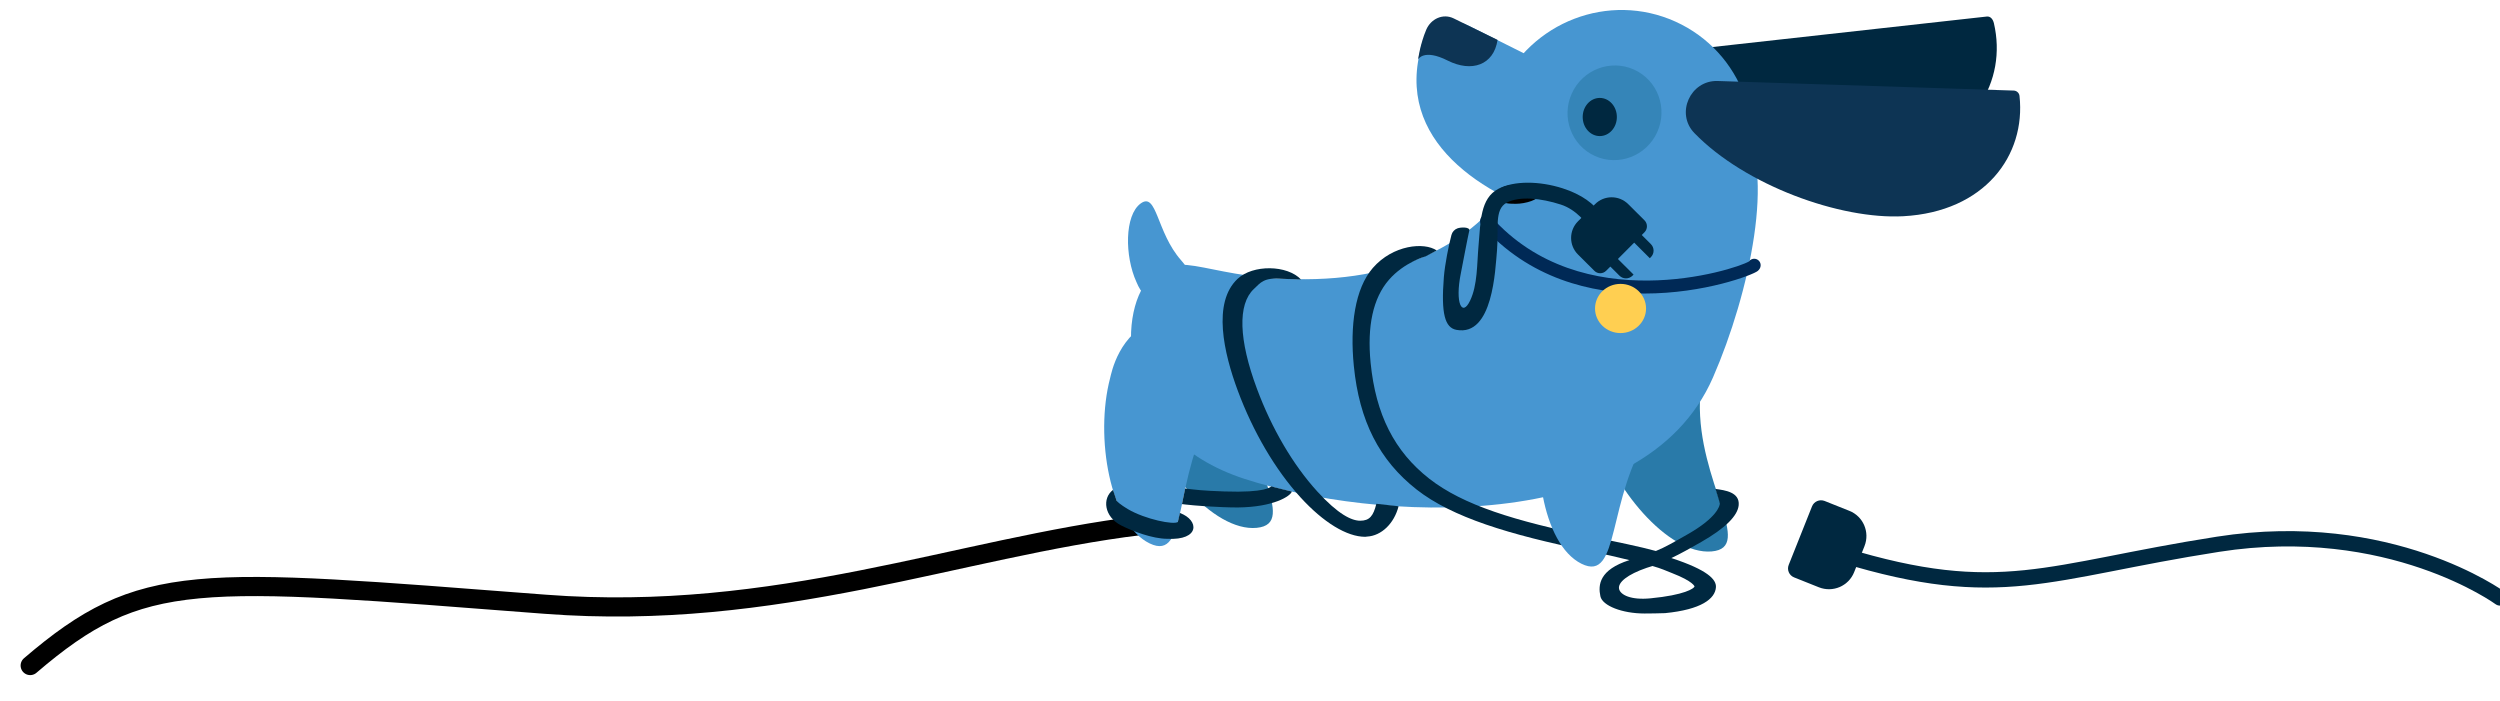 <?xml version="1.0" encoding="utf-8"?>
<!-- Generator: Adobe Illustrator 28.2.0, SVG Export Plug-In . SVG Version: 6.00 Build 0)  -->
<svg version="1.1" id="Layer_1" xmlns="http://www.w3.org/2000/svg" xmlns:xlink="http://www.w3.org/1999/xlink" x="0px" y="0px"
	 viewBox="0 0 326.28 91.5" style="enable-background:new 0 0 326.28 91.5;" xml:space="preserve">
<style type="text/css">
	.st0{fill:none;stroke:#000000;stroke-width:2.5;stroke-linecap:round;stroke-linejoin:round;stroke-miterlimit:10;}
	.st1{fill:#297AA9;}
	.st2{fill:#002840;}
	.st3{fill:#4796D1;}
	.st4{fill:#3585B8;}
	.st5{fill:#002956;}
	.st6{fill:#FFCF51;}
	.st7{fill:#0D3454;}
	.st8{fill:none;stroke:#002840;stroke-width:2;stroke-linecap:round;stroke-linejoin:round;stroke-miterlimit:10;}
</style>
<path class="st0" d="M148.91,68.58c-23.81,2.9-47.45,12.6-77.77,10.28c-45.66-3.5-52.57-4.53-67.2,8"/>
<path class="st1" d="M208.21,55.87c2.11,7.71,9.49,16.57,15.17,16.1c5.68-0.47-1.85-9.08-1.52-19.64s-8.83-10.21-12.24-6.22
	S208.05,55.26,208.21,55.87z"/>
<path class="st1" d="M148.78,52.94c2.15,7.69,9.56,16.48,15.23,15.95c5.67-0.54-1.89-9.07-1.61-19.64s-8.86-10.13-12.26-6.09
	S148.61,52.34,148.78,52.94z"/>
<path class="st2" d="M259.29,2.16c0.51-0.06,0.82,0.37,0.94,0.88c1.74,7.49-2.6,15.33-12.89,17.38
	c-10.25,2.05-28.23-2.76-33.18-12.07c-0.28-0.53,0.07-1.18,0.67-1.25L259.29,2.16z"/>
<ellipse transform="matrix(0.412 -0.911 0.911 0.412 107.313 203.705)" class="st3" cx="211.52" cy="18.69" rx="17.44" ry="17.24"/>
<path class="st3" d="M223.57,49.25c-9.15,20.98-44.37,18.71-61.17,13.24s-16.59-21.65-12.44-26.07s7.67,0.42,21.77,0
	c14.1-0.42,23.1-6.89,26.54-14.51c2.28-5.05,2.9-7.57,4.15-10.09c1.24-2.52,20.31-1.17,24.87,4.51S228.34,38.32,223.57,49.25z"/>
<path class="st3" d="M144.88,49.36c-2.01,7.68-0.01,19.06,5.16,21.56c5.17,2.5,2.93-8.73,8.48-17.6c5.55-8.87-2.58-13.27-7.54-11.6
	C146.01,43.39,145.04,48.75,144.88,49.36z"/>
<path class="st3" d="M148.32,36.81c-1.54-3.37-1.57-8.72,0.56-10.26s2.04,3.77,5.27,7.42c3.23,3.64-0.07,6.27-2.45,5.88
	C149.32,39.46,148.44,37.08,148.32,36.81z"/>
<path class="st3" d="M205.67,29.13c-9.76-2.41-22.52-9.08-20.61-21.02c0.1-0.64,0.22-1.23,0.34-1.78c0.61-2.8,3.71-4.26,6.27-2.98
	l17.52,8.76"/>
<ellipse transform="matrix(0.412 -0.911 0.911 0.412 110.496 200.65)" class="st4" cx="210.74" cy="14.7" rx="6.19" ry="6.12"/>
<path class="st5" d="M214.63,38.31c7.79,0,14.14-2.42,14.78-2.95c0.46-0.38,0.46-0.92,0.21-1.25c-0.27-0.37-0.8-0.45-1.17-0.18
	c-0.07,0.05-0.13,0.12-0.18,0.19c-2.02,1.17-21.87,7.43-33.64-5.83c-0.31-0.35-0.84-0.38-1.18-0.07c-0.35,0.31-0.38,0.84-0.07,1.18
	C199.57,36.38,207.67,38.31,214.63,38.31z"/>
<ellipse class="st6" cx="211.5" cy="40.26" rx="3.33" ry="3.21"/>
<path class="st7" d="M262.81,11.82c0.39,0.01,0.72,0.31,0.76,0.7c0.85,7.78-4.55,15.12-15.16,15.7
	c-8.24,0.45-20.66-4.04-27.27-10.85c-2.49-2.56-0.54-6.91,3.03-6.8L262.81,11.82z"/>
<ellipse class="st2" cx="208.79" cy="15.27" rx="2.23" ry="2.49"/>
<path class="st7" d="M195.45,5.21c-0.5,3.3-3.39,4.27-6.52,2.69c-3.13-1.58-3.85-0.15-3.85-0.15s0.27-2.01,1.06-3.87
	c0.61-1.43,2.19-2.16,3.58-1.48L195.45,5.21z"/>
<path d="M200.9,25.37c0,0.7-1.82,1.23-3.09,1.23c-0.95,0-1.73-0.06-2.03-0.55c-0.1-0.16-0.24-0.47-0.32-0.73
	c-0.18-0.62,0.86-1.17,2.13-1.17C198.85,24.16,200.9,24.66,200.9,25.37z"/>
<path class="st2" d="M214.64,80.07c-2.92,0-5.51-1.01-5.77-2.25c-0.32-1.49-0.14-3.47,3.79-4.72c-1.59-0.4-3.39-0.8-5.39-1.21
	c-10.36-2.11-17.76-4.39-22.37-7.99c-4.89-3.83-7.5-8.96-8.21-16.15c-0.52-5.24,0.14-10.08,2.48-12.78c2.63-3.02,6.71-3.4,8.34-2.28
	l-1.43,0.76c-0.03,0-2.83,0.78-4.82,3.08c-2.05,2.37-2.85,6.01-2.38,10.81c0.67,6.76,3.1,11.56,7.65,15.13
	c4.42,3.45,11.12,5.52,21.24,7.59c3.01,0.61,6.4,1.31,8.34,1.85c1.2-0.48,2.42-1.19,4.2-2.21c3.77-2.15,4.13-3.67,4.15-3.97
	c0.01-0.09-0.57-1.92-0.57-1.92c1.23,0.17,3.18,0.41,3.03,2.12c-0.13,1.38-1.72,2.99-4.9,4.81c-1.17,0.67-2.82,1.6-3.89,2.09
	c4.8,1.57,5.87,2.82,5.82,3.79c-0.08,1.53-1.93,2.94-6.64,3.4C216.92,80.05,215,80.07,214.64,80.07z M215.67,73.87
	c-0.1,0.04-0.68,0.21-0.76,0.24c-2.5,0.86-3.79,1.9-3.6,2.76c0.17,0.76,1.52,1.47,4.09,1.22c4.47-0.43,5.69-1.29,5.76-1.55l0,0
	c0,0-0.15-0.66-2.93-1.74C217.33,74.45,216.92,74.23,215.67,73.87z"/>
<path class="st2" d="M178.18,70.06c-2.39,0-5.45-1.86-8.46-5.16c-3.27-3.59-6.17-8.52-8.17-13.9c-1.84-4.95-3.34-11.5-0.03-14.61
	c2-1.88,6.47-1.83,8.28,0.09l-2.41-0.09c-2.47-0.22-2.87,0.51-3.75,1.33c-2.12,1.99-1.98,6.61,0.4,13c1.93,5.2,4.73,9.97,7.88,13.42
	c2.76,3.03,4.5,3.82,5.6,3.82c1.22,0,1.72-0.62,2.11-2.21l2.9,0.32c-0.56,2.22-2.22,3.86-4.11,3.96
	C178.34,70.05,178.26,70.06,178.18,70.06z"/>
<path class="st2" d="M190.08,43.05c-1.5-0.28-2.02-2.1-1.64-6.87c0.13-1.63,0.63-4.17,0.99-5.51c0.1-0.39,0.39-0.72,0.77-0.86l0,0
	c0.46-0.18,1.67-0.2,1.56,0.28c-0.31,1.39-0.81,4.13-1.1,5.57c-0.8,3.94,0.17,5.74,1.2,3.59c0.99-2.06,0.89-4.77,1.11-7.23
	c0.27-3.1,0.21-6.13,2.59-7.38c2.04-1.07,5.37-1.03,8.39-0.06c2.4,0.77,4.24,2.05,4.93,3.43l-1.22,2.13
	c-0.51-1.01-1.96-2.8-3.95-3.44c-2.6-0.84-5.39-1.13-7.06-0.25c-1.66,0.87-1.03,3.4-1.27,6.2
	C195.15,35.17,194.86,43.95,190.08,43.05z"/>
<path class="st2" d="M161.57,66.23c-0.58,0-1.23-0.01-1.94-0.04c-2.97-0.1-5.35-0.39-5.37-0.4l0.42-2.03
	c1.49,0.17,2.2,0.28,5.11,0.38c5.45,0.19,6.06-0.6,6.13-0.67c-0.03,0.03,2.68,0.68,2.68,0.68
	C168.44,64.74,166.25,66.18,161.57,66.23z"/>
<path class="st2" d="M152.35,70.32c-1.94,0-4.58-1.01-6.02-1.74c-2.24-1.14-2.51-3.56-1.07-4.64l0.47,1.41
	c0.04,0.08,0.49,0.52,1.46,1.09c2.29,1.35,6.05,2.09,6.53,1.68l0.27-1.17C156.54,67.89,156.61,70.55,152.35,70.32z"/>
<path class="st3" d="M201.86,52.11c-2.26,7.59-0.6,18.89,4.53,21.46c5.13,2.56,3.22-8.61,9.09-17.31s-2.19-13.2-7.24-11.62
	C203.19,46.2,202.04,51.51,201.86,52.11z"/>
<g>
	<path class="st2" d="M214.63,30.31l-5.01,5.03c-0.43,0.43-1.12,0.43-1.54,0l-2.13-2.12c-1.2-1.19-1.2-3.13-0.01-4.33l2.23-2.24
		c1.19-1.2,3.13-1.2,4.33-0.01l2.13,2.12C215.05,29.19,215.05,29.88,214.63,30.31z"/>
	<path class="st2" d="M213.2,35.84l-0.14,0.14c-0.47,0.47-1.23,0.47-1.7,0l-2.92-2.91l0.99-0.99L213.2,35.84z"/>
	<path class="st2" d="M215.32,33.7l0.14-0.14c0.47-0.47,0.47-1.23,0-1.7l-2.92-2.91l-0.99,0.99L215.32,33.7z"/>
</g>
<path class="st8" d="M240.44,72.43c20.67,6.31,26.63,2.1,49.05-1.4c22.42-3.5,36.79,7.01,36.79,7.01"/>
<g>
	<path class="st2" d="M233.45,73.72l3.04-7.63c0.26-0.65,0.99-0.96,1.64-0.71l3.23,1.29c1.82,0.72,2.7,2.78,1.98,4.6l-1.35,3.4
		c-0.72,1.82-2.78,2.7-4.6,1.98l-3.23-1.29C233.5,75.1,233.19,74.37,233.45,73.72z"/>
</g>
</svg>

